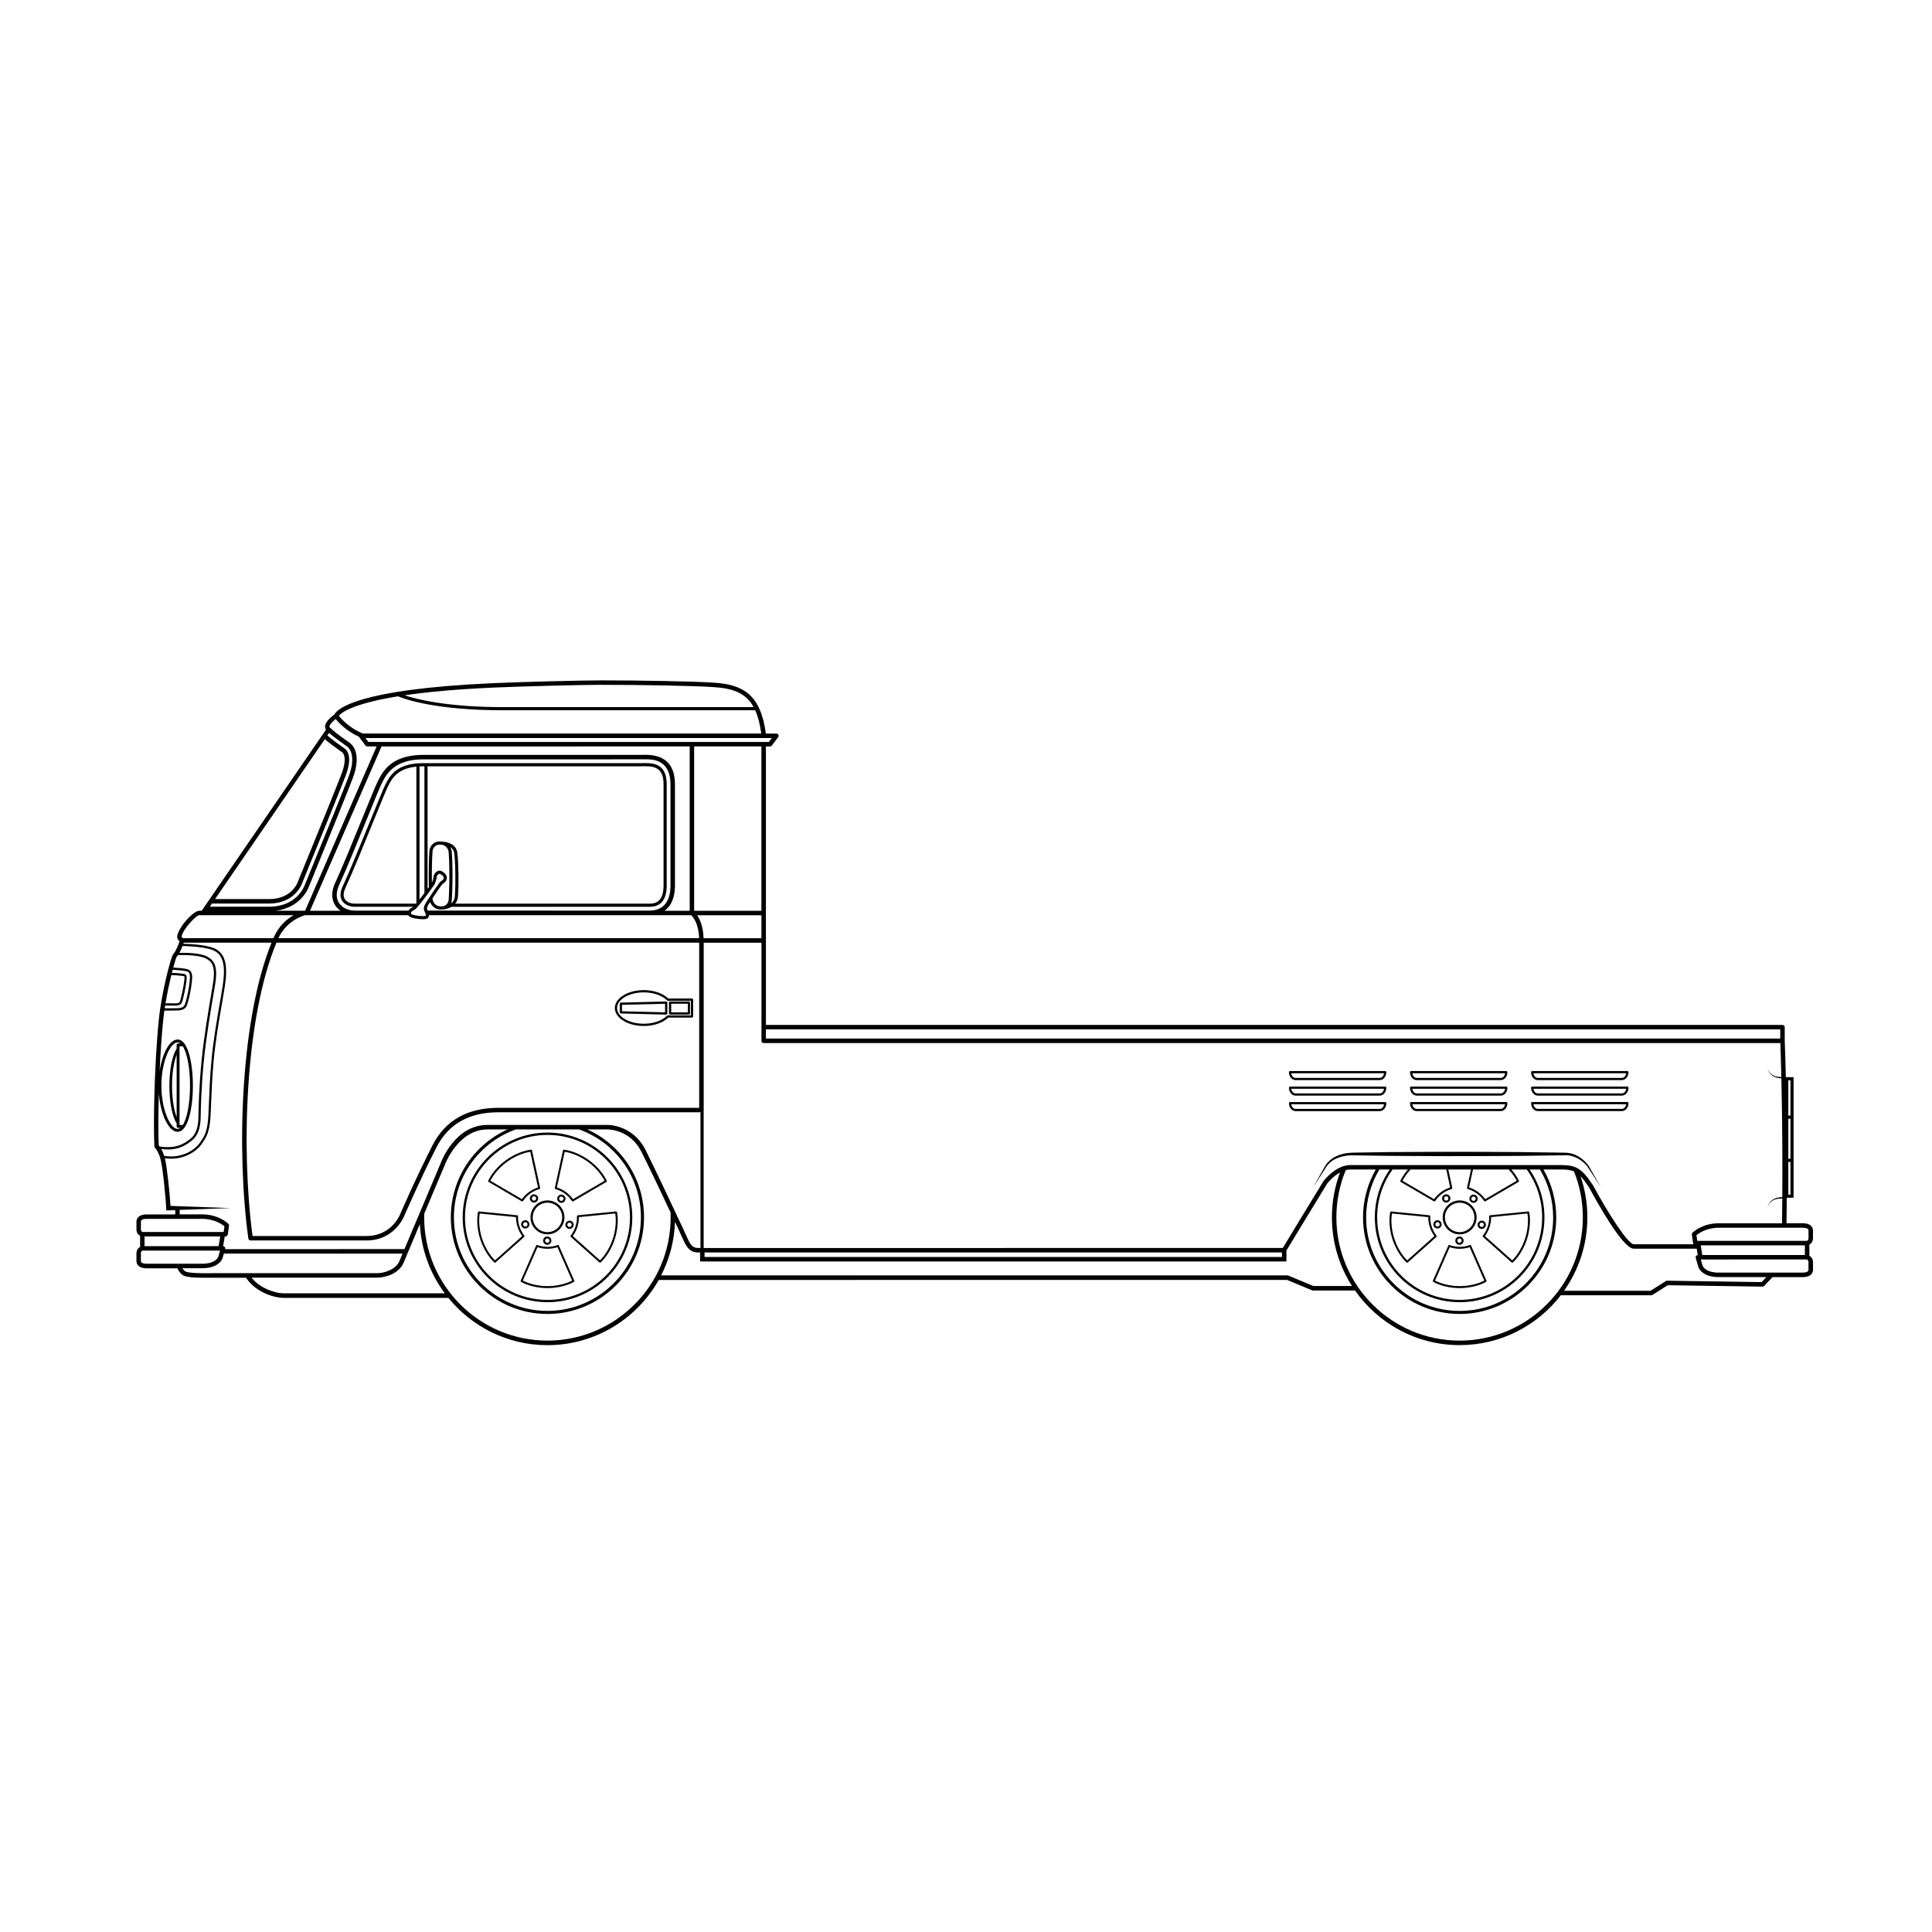 <?xml version="1.0" encoding="UTF-8"?>
<!-- Uploaded to: SVG Repo, www.svgrepo.com, Generator: SVG Repo Mixer Tools -->
<svg fill="#000000" width="800px" height="800px" version="1.1" viewBox="144 144 512 512" xmlns="http://www.w3.org/2000/svg">
 <g>
  <path d="m321.58 412.88h4.988c0.164 0 0.297-0.133 0.297-0.297v-2.883c0-0.164-0.133-0.297-0.297-0.297h-4.988c-0.164 0-0.297 0.133-0.297 0.297v2.883c0 0.164 0.133 0.297 0.297 0.297zm0.297-2.883h4.398v2.289h-4.398z"/>
  <path d="m320.54 412.88h0.008c0.078 0 0.152-0.031 0.207-0.086 0.059-0.055 0.09-0.133 0.09-0.211v-2.883c0-0.078-0.031-0.156-0.09-0.211-0.059-0.055-0.156-0.094-0.215-0.086l-12.012 0.297c-0.16 0.004-0.289 0.137-0.289 0.297v2.285c0 0.16 0.129 0.293 0.289 0.297zm-11.707-2.594 11.418-0.281v2.273l-11.418-0.281z"/>
  <path d="m314.61 415.9c2.637 0 5.109-0.852 6.496-2.231h6.285c0.164 0 0.297-0.133 0.297-0.297v-4.457c0-0.164-0.133-0.297-0.297-0.297h-6.285c-1.391-1.375-3.863-2.231-6.5-2.231-4.227 0-7.668 2.133-7.668 4.754 0.008 2.625 3.445 4.758 7.672 4.758zm0-8.914c2.535 0 4.898 0.82 6.16 2.137 0.059 0.059 0.133 0.09 0.215 0.09h6.109v3.863h-6.113c-0.082 0-0.16 0.031-0.215 0.09-1.262 1.316-3.625 2.137-6.16 2.137-3.902 0-7.074-1.867-7.074-4.16 0.004-2.289 3.18-4.156 7.078-4.156z"/>
  <path d="m564.93 452.82c-1.023-1.316-2.359-2.402-3.969-2.973-0.793-0.285-1.691-0.383-2.496-0.371l-2.438-0.039-9.746-0.129c-6.496-0.02-12.996-0.098-19.492-0.066-6.496 0.055-12.996 0.02-19.492 0.148l-4.867 0.074c-1.684 0.051-3.352 0.395-4.832 1.219-0.73 0.414-1.402 0.953-1.926 1.613-0.523 0.68-0.863 1.402-1.289 2.102l-2.41 4.238 2.66-4.086c0.453-0.668 0.855-1.402 1.359-1.984 0.516-0.59 1.156-1.059 1.855-1.41 1.406-0.684 3.016-1 4.57-0.988l4.879 0.074c6.496 0.129 12.996 0.094 19.492 0.148 6.496 0.031 12.996-0.047 19.492-0.066l9.746-0.129 2.438-0.039c0.816-0.035 1.555 0.027 2.305 0.27 1.48 0.461 2.836 1.43 3.852 2.625l3.652 5.59-3.332-5.801z"/>
  <path d="m624.46 472.1v-2.039c0-0.316-0.133-1.887-2.742-1.887h-4.277c0.016-1.027 0.047-3.336 0.074-6.606h0.004l-0.004-0.078v-0.074h1.805v-31.945h-1.805v-0.016c-0.082 0-0.168-0.008-0.254-0.008-0.074-3.164-0.168-6.398-0.285-9.652 0-0.008-0.004-0.012-0.004-0.02v-3.566c0-0.328-0.266-0.594-0.594-0.594l-269.4 0.004v-73.801h1.094c0.188 0 0.363-0.086 0.473-0.234l1.68-2.231c0.137-0.18 0.156-0.418 0.059-0.621-0.102-0.199-0.305-0.328-0.531-0.328h-2.797c-1.371-10.461-6.176-12.934-13.461-13.469-5.328-0.387-19.832-0.629-30.219-0.629-5.078 0-20.848 0.387-28.832 0.75-36.246 1.641-41.152 6.938-41.816 8.285-0.598 0.426-2.309 1.758-2.477 3.047-0.047 0.363 0.055 0.691 0.242 0.98l-32.949 48h-0.668c-1.562 0-5.664 4.516-5.816 6.883-0.02 0.324 0.113 0.656 0.395 0.953 0.066 0.074 0.148 0.145 0.234 0.215-0.309 0.934-0.973 2.672-1.648 3.394-0.672 0.719-3.129 10.355-3.832 17.23-1.277 12.484-1.492 28.957-1.188 33.77 0.008 0.141 0.07 0.277 0.168 0.379 0.012 0.012 0.984 1.027 1.523 3.277 0.598 2.481 1.453 11.453 1.453 13.293h1.184v-0.02l1.195-0.043v1.141h-7.539c-2.609 0-2.742 1.57-2.742 1.887v2.039c0 0.941 0.473 1.461 0.965 1.723v2.961c-0.469 0.25-0.965 0.773-0.965 1.738v2.039c0 0.316 0.133 1.887 2.742 1.887h8.121c0.172 0.449 0.527 1.125 1.254 1.703 0.859 0.688 3.277 0.801 6.047 0.801 0.371 0 0.754-0.004 1.137-0.004h9.746c2.254 3.461 6.836 5.336 10.121 5.336h43.449v-0.051c6.211 7.668 15.691 12.582 26.305 12.582 12.648 0 23.688-6.981 29.496-17.281l166.49-0.016 6.668 2.769c0.074 0.031 0.148 0.047 0.227 0.047h11.133c6.125 8.738 16.266 14.469 27.727 14.469 10.895 0 20.602-5.18 26.797-13.207h23.965c0.113 0 0.223-0.031 0.316-0.09l4.074-2.578 25.117 0.375c0.137-0.035 0.324-0.066 0.441-0.188l2.188-2.332h8c2.609 0 2.742-1.57 2.742-1.887v-2.039c0-0.941-0.473-1.461-0.965-1.723v-2.961c0.465-0.25 0.961-0.777 0.961-1.742zm-29.336 4.5-0.418-2.57h27.605v2.57zm28.152-6.539v2.039c0 0.543-0.281 0.695-0.438 0.742h-29.039l-0.219-1.508c0.637-0.523 2.684-1.973 5.926-1.973h22.215c0.973 0 1.555 0.262 1.555 0.699zm-5.352-29.582h0.566v10.617h-0.566zm0 20.113v-8.668h0.566v8.668zm0.566-30.289v9.348h-0.566v-9.348zm-5.422-1.855c0.348 0.406 0.785 0.738 1.285 0.961 0.516 0.23 1.047 0.273 1.566 0.359 0.055 0.008 0.109 0.012 0.164 0.02 0.297 12.699 0.293 24.266 0.246 31.438-0.137 0.016-0.273 0.023-0.41 0.043-0.52 0.086-1.051 0.125-1.566 0.359-0.5 0.223-0.938 0.555-1.285 0.961-0.336 0.41-0.598 0.91-0.598 1.441 0.039-0.531 0.336-0.992 0.688-1.363 0.363-0.363 0.809-0.648 1.285-0.816 0.461-0.172 1-0.18 1.516-0.223 0.125-0.008 0.246-0.008 0.371-0.012-0.023 3.262-0.059 5.559-0.074 6.566l-16.75-0.004c-4.457 0-6.879 2.406-6.981 2.508-0.129 0.133-0.191 0.316-0.164 0.5l0.336 2.332c0.012 0.082 0.043 0.156 0.086 0.223l-15.812 0.004c-1.488 0-6.742-8.07-10.785-15.59-2.965-4.492-4.422-5.402-8.684-5.402h-55.613c-3.887 0-6.984 4.031-7.144 4.25-3.387 5.5-9.664 15.867-10.789 17.727l-153.48 0.004v-36.492c0.004-0.02 0.012-0.031 0.012-0.051v-44.359h15.309v26c0 0.328 0.266 0.594 0.594 0.594h269.43c0.105 3.035 0.191 6.047 0.262 9-0.039-0.004-0.078 0-0.121-0.004-0.52-0.043-1.055-0.051-1.516-0.223-0.477-0.168-0.918-0.453-1.285-0.816-0.352-0.371-0.648-0.832-0.688-1.363 0.004 0.52 0.27 1.02 0.602 1.43zm-100.78 25.488c-2.574 3.746-3.945 8.105-3.945 12.688 0 12.395 10.082 22.477 22.477 22.477s22.477-10.082 22.477-22.477c0-4.586-1.371-8.945-3.941-12.688h2.746c2.285 3.828 3.504 8.203 3.504 12.688 0 13.664-11.117 24.785-24.781 24.785-13.664 0-24.781-11.117-24.781-24.785 0-4.488 1.215-8.863 3.504-12.688zm14.996 0 1.031 4.754c-0.848 0.27-1.652 0.672-2.391 1.207-0.73 0.531-1.363 1.168-1.883 1.895l-8.359-4.879c0.23-0.461 0.891-1.645 2.121-2.977zm-12.168 2.977c-0.051 0.121-0.004 0.258 0.109 0.324l8.777 5.125c0.039 0.023 0.082 0.031 0.125 0.031 0.074 0 0.145-0.031 0.195-0.09 0.02-0.023 0.031-0.047 0.043-0.074 0.508-0.742 1.137-1.387 1.867-1.922 0.73-0.531 1.535-0.926 2.387-1.176 0.051 0 0.082-0.008 0.121-0.027 0.105-0.055 0.16-0.172 0.137-0.285l-1.062-4.887h6.023l-1.062 4.887c-0.023 0.117 0.035 0.23 0.145 0.281 0.027 0.012 0.059 0.02 0.09 0.023 0.863 0.254 1.668 0.652 2.402 1.184 0.73 0.531 1.352 1.168 1.855 1.902 0.012 0.035 0.031 0.074 0.059 0.102 0.047 0.055 0.117 0.082 0.188 0.082 0.043 0 0.09-0.012 0.129-0.035l8.777-5.125c0.113-0.066 0.156-0.203 0.109-0.32-0.027-0.062-0.594-1.367-1.996-2.981h4.078c2.656 3.719 4.074 8.086 4.074 12.688 0 12.055-9.805 21.859-21.859 21.859-12.051 0-21.859-9.805-21.859-21.859 0-4.602 1.414-8.969 4.074-12.688h4.074c-1.406 1.613-1.973 2.918-2 2.981zm28.719-2.977c1.23 1.332 1.891 2.516 2.117 2.977l-8.359 4.879c-0.52-0.727-1.152-1.363-1.887-1.898-0.73-0.531-1.531-0.934-2.383-1.207l1.031-4.75 9.48-0.004zm-213.12 21.98h153.02v1.203h-153.02zm-3.938-134.1v43.543h-6.676c0.988-0.707 1.609-1.633 1.988-2.481 0.781-1.742 0.781-3.637 0.781-4.445v-26.559c0-5.203-2.629-7.84-7.809-7.84-0.25 0-0.492 0.004-0.789 0.012l-58.168 0.008c-8.5 0-10.758 4.535-11.969 6.973l-0.086 0.172c-0.508 1.012-1.992 4.656-3.887 9.309l-0.047 0.113c-2.457 6.031-5.516 13.539-7.285 17.34-1.324 2.844-0.734 4.805-0.004 5.949 0.363 0.566 0.848 1.055 1.414 1.453h-8.09l18.961-43.543zm19.012 50.82h-15.336c-0.105-3.144-0.98-5.051-1.727-6.09h17.062zm-89.355-7.305 0.113 0.25c0.129 0.285 0.395 0.875 0.297 1.07-0.023 0.051-0.133 0.078-0.18 0.086-0.164 0.031-0.375 0.047-0.613 0.047-1.273 0-2.844-0.348-3.066-0.555-0.078-0.09-0.109-0.199-0.082-0.32 0.047-0.23 0.27-0.457 0.59-0.609 0.664-0.312 0.934-0.664 1.309-1.145 0.16-0.207 0.344-0.445 0.602-0.73 0.844-0.941 3.613-4.809 3.777-5.055 0.055-0.129 0.523-1.281 0.523-1.938 0-0.297 0.43-0.875 0.793-0.875 0.039 0 0.074 0.008 0.113 0.023 0.523 0.223 1.148 0.781 0.965 1.242-0.125 0.32-0.254 0.406-0.48 0.562-0.176 0.125-0.402 0.273-0.637 0.562-0.523 0.629-3 4.375-3.387 4.977-0.523 0.797-0.957 1.641-0.637 2.406zm-4.176-0.012h-14.273c-1.762 0-3.352-0.785-4.156-2.047-0.57-0.895-1.02-2.453 0.078-4.812 1.781-3.824 4.848-11.348 7.309-17.391l0.062-0.152c1.871-4.59 3.348-8.215 3.832-9.188l0.086-0.172c1.098-2.207 3.141-6.316 10.91-6.316l58.266-0.012c0.219-0.004 0.449-0.008 0.691-0.008 1.812 0 6.625 0 6.625 6.656v26.559c0 0.734 0 2.449-0.676 3.961-0.867 1.938-2.504 2.922-4.863 2.922l-58.816-0.004c-0.012-0.023-0.023-0.055-0.031-0.074l-0.102-0.23c-0.172-0.414 0.188-1.062 0.559-1.641 0.055-0.082 0.129-0.199 0.219-0.336 0.398 1.105 1.391 1.93 2.555 1.984l0.43 0.02c0.043 0.004 0.086 0.004 0.133 0.004 0.066 0 0.129-0.016 0.195-0.02v0.016c0.648-0.035 1.57-0.25 2.375-0.73h52.484c1.926 0 3.254-0.781 3.941-2.324 0.59-1.312 0.59-2.812 0.59-3.535v-26.574c0-4.977-2.84-5.648-5.617-5.648-0.238 0-0.465 0.004-0.754 0.012-0.207 0.004-0.402 0.008-0.578 0.008h-57.629c-7.141 0-8.863 3.465-10.008 5.758l-0.086 0.172c-0.473 0.945-2.023 4.75-3.816 9.156l-0.047 0.113c-2.469 6.051-5.535 13.586-7.328 17.434-0.715 1.539-0.766 2.871-0.141 3.848 0.613 0.961 1.91 1.578 3.309 1.578h15.543c-0.113 0.082-0.23 0.164-0.395 0.238-0.395 0.195-0.691 0.465-0.875 0.777zm8.672-10.5c-0.137-0.059-0.285-0.09-0.438-0.09-0.836 0-1.617 0.961-1.617 1.703 0 0.367-0.277 1.168-0.414 1.52-0.008-0.598-0.016-1.258-0.016-1.992 0-3.981 0.164-6.094 0.168-6.144 0-0.586 0.219-1.117 0.613-1.492 0.355-0.336 0.812-0.516 1.305-0.488l0.43 0.02c1.078 0.055 1.957 1.047 1.957 2.246 0 0.02 0.168 1.977 0.168 5.832 0 3.863-0.164 6.242-0.168 6.293 0 0.586-0.219 1.117-0.617 1.496-0.355 0.336-0.828 0.508-1.301 0.484l-0.434-0.02c-1.055-0.051-1.91-1-1.949-2.133 0.898-1.352 2.144-3.195 2.465-3.586 0.164-0.195 0.312-0.297 0.469-0.406 0.262-0.18 0.559-0.383 0.781-0.941 0.383-0.938-0.438-1.891-1.402-2.301zm-6.582 8.562c-0.027 0.031-0.051 0.066-0.078 0.098l-16.285 0.004c-1.121 0-2.144-0.469-2.609-1.199-0.586-0.918-0.219-2.164 0.195-3.051 1.801-3.863 4.871-11.406 7.34-17.469l0.047-0.117c1.715-4.207 3.332-8.18 3.793-9.102l0.086-0.176c0.949-1.906 2.352-4.688 7.508-5.203zm0.828-36.277c0.301-0.016 0.602-0.027 0.926-0.027h0.375v33.59h0.008c-0.48 0.645-0.953 1.273-1.312 1.727zm2.133-0.027h56.422c0.18 0 0.379-0.004 0.676-0.008 0.207-0.004 0.426-0.008 0.656-0.008 2.875 0 4.789 0.82 4.789 4.816v26.574c0 0.664 0 2.043-0.52 3.191-0.562 1.254-1.574 1.836-3.188 1.836l-51.516 0.004c0.41-0.496 0.703-1.113 0.734-1.926 0.008-0.07 0.168-1.703 0.137-5.641-0.031-3.941-0.266-5.57-0.27-5.59-0.086-2.551-2.641-3.25-4.039-3.269-0.062-0.008-0.125-0.027-0.191-0.031l-0.434-0.02c-0.723-0.043-1.395 0.219-1.914 0.715-0.555 0.527-0.871 1.293-0.867 2.062-0.004 0.02-0.168 2.16-0.168 6.18 0 1.23 0.016 2.262 0.035 3.113-0.109 0.148-0.223 0.309-0.344 0.473zm6.438 22.992c0-0.574-0.164-1.117-0.438-1.586 0.582 0.367 1.062 0.961 1.098 1.918 0.004 0.016 0.234 1.652 0.266 5.523 0.031 3.875-0.133 5.531-0.137 5.574-0.035 0.938-0.492 1.555-1.051 1.953 0.168-0.371 0.266-0.781 0.266-1.191 0-0.023 0.168-2.43 0.168-6.324-0.004-3.894-0.164-5.824-0.172-5.867zm-11.516 16.473c0.043 0.078 0.066 0.168 0.125 0.234 0.492 0.555 2.629 0.832 3.688 0.832 0.309 0 0.57-0.02 0.773-0.059 0.453-0.09 0.66-0.332 0.758-0.52 0.078-0.152 0.105-0.32 0.105-0.488h69.484c0.449 0.402 1.973 2.07 2.113 6.09h-111.5c2.188-4.664 6.492-5.938 7.086-6.094zm77.062 7.277v43.77h-53.242c-8.191 0-14.051 3.332-17.41 9.898-4.402 8.605-8.566 18.207-8.617 18.332-0.02 0.059-2.207 5.734-8.922 5.734l-30.176 0.004c-3.106-23.289-1.914-57.973 6.336-77.734zm286.49 22.98v2.426h-268.81v-2.426zm-270-33.367v1.926h-17.828v-43.543h17.828zm1.984-42.805h-106.14l-0.785-1.047h107.71zm-73.285-14.395c7.973-0.359 23.711-0.746 28.781-0.746 10.363 0 24.832 0.238 30.133 0.625 4.812 0.352 8.242 1.484 10.336 5.289h-66.312c-14.711 0-22.871-2.035-26.215-3.137 5.711-0.84 13.262-1.578 23.277-2.031zm-25 2.301c1.973 0.82 10.145 3.699 27.93 3.699h66.723c0.73 1.605 1.27 3.625 1.609 6.168l-105.54-0.004c-3.367-1.273-5.731-3.836-6.406-4.711 0.562-0.707 3.356-3.16 15.688-5.152zm-16.516 6.016c0.867 1.082 3.047 3.32 6.164 4.68 0.02 0.039 0.02 0.082 0.047 0.117l1.68 2.231c0.113 0.148 0.285 0.234 0.473 0.234l2.484 0.004-18.961 43.543h-7.797c6.664-0.793 8.652-5.984 8.734-6.211 0.016-0.039 0.191-0.465 0.484-1.188 6.008-14.672 9.766-23.957 11.168-27.609 2.695-7.008-0.387-9.293-0.973-9.633l-0.133-0.098c-2.566-1.793-4.371-3.203-4.981-3.887-0.039-0.051-0.062-0.105-0.051-0.203 0.074-0.535 0.906-1.379 1.66-1.98zm-17.645 48.906c6.629 0 8.574-4.984 8.59-5.023 0.016-0.039 0.18-0.445 0.469-1.141 6.019-14.695 9.785-24 11.191-27.656 1.984-5.164 0.406-6.859-0.328-7.32-0.031-0.023-0.164-0.121-0.371-0.27-0.797-0.566-2.793-1.988-4.121-3.125l0.469-0.68c1.215 1.066 3.199 2.492 4.445 3.359l0.145 0.098c0.309 0.184 2.941 1.984 0.535 8.234-1.402 3.641-5.156 12.922-11.16 27.586-0.301 0.738-0.48 1.168-0.496 1.215-0.082 0.227-2.109 5.555-9.363 5.555l-15.719-0.004 0.566-0.828zm-14.332-1.184 29.086-42.371c1.367 1.16 3.316 2.547 4.109 3.109 0.168 0.121 0.281 0.199 0.387 0.277 0.293 0.184 1.652 1.336-0.109 5.918-1.406 3.652-5.168 12.949-11.184 27.633-0.289 0.711-0.461 1.125-0.477 1.164-0.066 0.176-1.707 4.269-7.484 4.269zm-4.227 4.269h25.059c-1.754 1-3.914 2.781-5.273 5.879-0.031 0.07-0.059 0.141-0.09 0.211l-23.855 0.004c-0.141-0.02-0.438-0.246-0.473-0.32 0.121-1.887 3.836-5.719 4.633-5.773zm-10.031 61.961c0.613 0.074 1.203 0.121 1.73 0.121 3.285 0 4.988-1.301 6.305-2.305 1.594-1.219 2.383-3.262 2.414-6.254 0.02-1.75 0.141-8.02 0.863-15.184 0.629-6.297 1.902-13.715 2.742-18.621l0.176-1.023c0.855-5.012-0.07-6.609-1.961-7.676-1.824-1.027-5.535-1.086-7.453-1.035 0.328-0.598 0.609-1.254 0.824-1.82 1.637 0.035 6.785 0.246 8.699 1.414 2.168 1.32 2.742 4.121 1.914 9.355-0.203 1.285-0.461 2.769-0.738 4.383-0.766 4.426-1.719 9.938-2.188 14.969-0.418 4.496-0.582 8.715-0.703 11.797-0.059 1.453-0.102 2.602-0.156 3.418-0.258 3.723-0.918 4.984-2.363 6.984-1.086 1.508-4.43 4.102-9.316 3.301-0.25-0.762-0.531-1.363-0.789-1.824zm1.418-38.02c0.402 0.004 0.762 0.008 1.09 0.012 0.363 0.008 0.668 0.012 0.934 0.012 0.148 0 0.281-0.004 0.41-0.008 1.27-0.047 1.535-0.555 1.695-1.047 0.012-0.031 0.02-0.059 0.031-0.094 0.125-0.32 0.871-3.184 1.141-5.731 0.129-1.23-0.164-1.465-0.906-1.559l-0.203-0.027c-0.652-0.102-1.598-0.176-2.785-0.223 0.074-0.285 0.141-0.559 0.211-0.824 1.594 0.105 2.68 0.211 3.18 0.309l0.109 0.02c0.859 0.168 1.426 0.277 1.258 2.246-0.27 3.18-1.102 5.996-1.211 6.285l-0.043 0.129c-0.125 0.402-0.367 1.148-1.859 1.199-1.121 0.039-2.316 0.047-3.547 0.031 0.035-0.25 0.078-0.496 0.117-0.746zm-0.289-0.598c0.453-2.676 1.023-5.324 1.551-7.477 1.223 0.047 2.188 0.121 2.848 0.223l0.215 0.027c0.434 0.055 0.48 0.059 0.391 0.906-0.262 2.496-0.98 5.269-1.098 5.566-0.016 0.039-0.031 0.086-0.055 0.16-0.09 0.285-0.184 0.578-1.145 0.613-0.348 0.016-0.766 0.004-1.332-0.008-0.312-0.008-0.672-0.008-1.078-0.012zm-1.766 23.906c0.445 5.531 2.613 10.156 4.969 10.156 2.785 0 4.055-6.34 4.055-12.23s-1.27-12.23-4.055-12.23c-2.086 0-4.019 3.617-4.75 8.273 0.211-4.582 0.52-9.328 0.957-13.605 0.078-0.762 0.176-1.547 0.289-2.336 0.355 0.004 0.711 0.012 1.059 0.012 0.895 0 1.766-0.016 2.598-0.047 1.91-0.07 2.254-1.152 2.402-1.613l0.035-0.102c0.113-0.297 0.969-3.199 1.246-6.445 0.195-2.312-0.629-2.66-1.734-2.875l-0.105-0.02c-0.508-0.102-1.586-0.207-3.141-0.312 0.414-1.543 0.742-2.59 0.871-2.805 0.129-0.137 0.254-0.305 0.375-0.48 1.699-0.055 5.723-0.074 7.535 0.949 1.438 0.809 2.551 1.898 1.672 7.059l-0.176 1.023c-0.844 4.918-2.117 12.344-2.75 18.664-0.723 7.188-0.84 13.477-0.863 15.234-0.031 2.797-0.742 4.691-2.18 5.793-1.492 1.141-3.547 2.66-8.09 1.992-0.09-0.125-0.176-0.238-0.238-0.316-0.141-2.484-0.152-7.66 0.02-13.738zm6.359 8.344h-0.871v-20.84h0.875c1.133 1.797 1.902 5.731 1.902 10.418-0.004 4.691-0.773 8.629-1.906 10.422zm-1.254-21.602c-0.211 0-0.383 0.172-0.383 0.383v0.965c-1.188 1.926-1.926 5.641-1.926 9.836 0 4.309 0.738 8.102 1.926 10.012v0.793c0 0.211 0.172 0.383 0.383 0.383h0.598c-0.234 0.18-0.48 0.281-0.73 0.281-1.945 0-4.297-5.113-4.297-11.469 0-6.352 2.352-11.469 4.297-11.469 0.254 0 0.5 0.102 0.734 0.285l-0.602-0.004zm-0.383 19.559c-0.754-2-1.219-5.062-1.219-8.375 0-3.289 0.453-6.25 1.219-8.227zm0.801 24.547 13.457-0.484-15.883-0.574c-0.191-3.121-0.91-10.215-1.438-12.402-0.02-0.082-0.043-0.152-0.062-0.23 0.559 0.078 1.105 0.125 1.625 0.125 4.144 0 6.981-2.297 7.992-3.699 1.516-2.094 2.203-3.418 2.473-7.289 0.059-0.824 0.102-1.977 0.16-3.434 0.121-3.074 0.281-7.285 0.699-11.766 0.469-5.012 1.414-10.508 2.18-14.926 0.281-1.613 0.535-3.102 0.742-4.391 0.871-5.512 0.219-8.488-2.191-9.957-1.98-1.207-6.918-1.449-8.789-1.496 0.039-0.113 0.074-0.207 0.102-0.297h23.285c-8.215 20.184-9.344 55.141-6.152 78.406 0.008 0.066 0.027 0.129 0.059 0.188 0.102 0.199 0.305 0.328 0.531 0.328h30.688c7.531 0 10.012-6.445 10.023-6.481 0.043-0.094 4.191-9.66 8.574-18.234 3.141-6.141 8.641-9.254 16.355-9.254h53.59v35.953h-0.113v0.004h-0.559c-1.59 0-2.106-1.023-3.227-3.547-0.203-0.457-0.418-0.945-0.664-1.469l-0.438-0.934c-1.988-4.242-6.641-14.176-9.551-20-3.285-6.57-9.645-6.648-9.91-6.648h-32.012c-8.512 0-12.156 9.559-12.297 9.941-0.078 0.188-6.664 15.785-9.68 22.965l-47.52 0.004 0.008-0.035c0.051-0.18 0.016-0.371-0.098-0.52-0.105-0.141-0.27-0.219-0.441-0.23l0.418-2.578h0.223c0.297 0 0.547-0.219 0.586-0.508l0.336-2.332c0.027-0.184-0.035-0.367-0.164-0.5-0.102-0.102-2.523-2.508-6.981-2.508l-5.938-0.004zm105.87-21.32c9.812 3.539 16.367 12.816 16.367 23.301 0 13.664-11.117 24.785-24.781 24.785-13.664 0-24.781-11.117-24.781-24.785 0-10.484 6.555-19.762 16.367-23.301zm-95.129 28.355-0.418 2.57-19.637 0.008v-2.578zm-21.016-3.965c0-0.438 0.582-0.699 1.555-0.699h14.664c3.242 0 5.289 1.449 5.926 1.973l-0.219 1.508-21.453 0.008c-0.141-0.027-0.473-0.16-0.473-0.75zm0 10.5v-2.039c0-0.59 0.332-0.719 0.371-0.742h20.609l-0.453 1.578c-0.023 0.078-0.617 1.902-4.309 1.902h-14.664c-0.977 0.004-1.555-0.258-1.555-0.699zm18.098 3.207c-1.703 0.012-5.703 0.047-6.43-0.539-0.32-0.258-0.535-0.535-0.68-0.781h5.234c4.66 0 5.422-2.66 5.449-2.762l0.32-1.113 47.352 0.004c-0.359 0.855-0.637 1.52-0.805 1.922-0.984 2.375-4.156 3.262-5.926 3.262h-43.715zm19.879 5.332c-2.789 0-6.562-1.539-8.664-4.152l33.301-0.004c2.156 0 5.805-1.062 7.019-3.992 0.555-1.336 2.328-5.555 4.293-10.215 0.355 6.856 2.758 13.176 6.609 18.363zm69.754 12.531c-18.008 0-32.66-14.648-32.66-32.66 0-0.324 0.008-0.652 0.016-0.977 2.75-6.519 5.484-12.996 5.539-13.129 0.035-0.094 3.516-9.195 11.195-9.195h5.332c-9.078 4.113-15.02 13.156-15.02 23.301 0 14.117 11.484 25.598 25.598 25.598 14.117 0 25.598-11.484 25.598-25.598 0-10.145-5.941-19.188-15.02-23.301h5.523c0.238 0 5.902 0.094 8.852 5.992 2.195 4.394 5.391 11.137 7.676 16 0.016 0.434 0.027 0.867 0.027 1.309 0 18.008-14.648 32.66-32.656 32.66zm203-14.469-6.668-2.769c-0.074-0.031-0.148-0.047-0.227-0.047h-165.97c2.191-4.277 3.5-9.078 3.68-14.164 0.246 0.531 0.48 1.027 0.68 1.453l0.438 0.934c0.242 0.516 0.457 0.996 0.656 1.445 1.098 2.469 1.887 4.25 4.309 4.25h0.559v2.387h155.39v-2.887c0.973-1.609 7.391-12.207 10.801-17.75 0.02-0.023 1.43-1.855 3.41-2.941-1.43 3.797-2.156 7.789-2.156 11.898 0 6.691 1.961 12.934 5.324 18.191zm38.742 14.469c-18.008 0-32.66-14.648-32.66-32.66 0-4.344 0.844-8.555 2.492-12.523 0.402-0.105 0.816-0.168 1.238-0.168h6.711c-2.203 3.856-3.379 8.215-3.379 12.688 0 14.117 11.484 25.598 25.598 25.598 14.117 0 25.598-11.484 25.598-25.598 0-4.473-1.176-8.836-3.379-12.688h4.461c1.555 0 2.656 0.086 3.633 0.523 1.555 3.863 2.344 7.957 2.344 12.164 0.004 18.012-14.648 32.664-32.656 32.664zm80.027-15.504-25.031-0.371c-0.148-0.027-0.227 0.027-0.324 0.09l-4.074 2.582h-22.922c3.883-5.508 6.176-12.215 6.176-19.453 0-3.746-0.609-7.402-1.801-10.898 0.684 0.703 1.41 1.68 2.301 3.031 2.035 3.793 8.902 16.168 11.801 16.168h16.684l0.273 1.68c-0.172 0.012-0.336 0.09-0.441 0.23-0.113 0.148-0.148 0.34-0.098 0.52l0.668 2.32c0.031 0.113 0.793 2.773 5.453 2.773h12.59zm12.426-3.215c0 0.438-0.582 0.699-1.555 0.699h-22.215c-3.691 0-4.285-1.824-4.309-1.902l-0.453-1.574 28.059-0.008c0.141 0.027 0.473 0.16 0.473 0.75l-0.004 2.035z"/>
  <path d="m487.33 430.24h22.312c0.965 0 1.746-0.945 1.746-2.106 0-0.164-0.129-0.293-0.293-0.293h-25.219c-0.164 0-0.293 0.129-0.293 0.293 0 1.16 0.781 2.106 1.746 2.106zm23.453-1.812c-0.105 0.699-0.574 1.23-1.141 1.23h-22.312c-0.566 0-1.035-0.531-1.141-1.23z"/>
  <path d="m511.39 436.35c0-0.164-0.129-0.293-0.293-0.293h-25.219c-0.164 0-0.293 0.129-0.293 0.293 0 1.16 0.785 2.106 1.75 2.106h22.312c0.957 0 1.742-0.945 1.742-2.106zm-25.199 0.293h24.594c-0.105 0.699-0.574 1.23-1.141 1.23h-22.312c-0.562 0-1.035-0.531-1.141-1.23z"/>
  <path d="m487.33 434.35h22.312c0.965 0 1.746-0.945 1.746-2.106 0-0.164-0.129-0.293-0.293-0.293h-25.219c-0.164 0-0.293 0.129-0.293 0.293 0 1.16 0.781 2.106 1.746 2.106zm23.453-1.812c-0.105 0.699-0.574 1.23-1.141 1.23h-22.312c-0.566 0-1.035-0.531-1.141-1.23z"/>
  <path d="m519.42 430.24h22.312c0.965 0 1.746-0.945 1.746-2.106 0-0.164-0.129-0.293-0.293-0.293h-25.219c-0.164 0-0.293 0.129-0.293 0.293-0.004 1.16 0.781 2.106 1.746 2.106zm23.449-1.812c-0.105 0.699-0.574 1.23-1.141 1.23h-22.312c-0.566 0-1.035-0.531-1.141-1.23z"/>
  <path d="m519.42 438.45h22.312c0.965 0 1.746-0.945 1.746-2.106 0-0.164-0.129-0.293-0.293-0.293h-25.219c-0.164 0-0.293 0.129-0.293 0.293-0.004 1.16 0.781 2.106 1.746 2.106zm23.449-1.812c-0.105 0.699-0.574 1.23-1.141 1.23h-22.312c-0.566 0-1.035-0.531-1.141-1.23z"/>
  <path d="m519.42 434.35h22.312c0.965 0 1.746-0.945 1.746-2.106 0-0.164-0.129-0.293-0.293-0.293h-25.219c-0.164 0-0.293 0.129-0.293 0.293-0.004 1.16 0.781 2.106 1.746 2.106zm23.449-1.812c-0.105 0.699-0.574 1.23-1.141 1.23h-22.312c-0.566 0-1.035-0.531-1.141-1.23z"/>
  <path d="m575.27 427.84h-25.219c-0.164 0-0.293 0.129-0.293 0.293 0 1.16 0.785 2.106 1.75 2.106h22.312c0.961 0 1.746-0.945 1.746-2.106-0.004-0.164-0.133-0.293-0.297-0.293zm-1.449 1.812h-22.312c-0.566 0-1.035-0.531-1.141-1.23h24.594c-0.109 0.703-0.578 1.23-1.141 1.23z"/>
  <path d="m575.27 436.05h-25.219c-0.164 0-0.293 0.129-0.293 0.293 0 1.16 0.785 2.106 1.75 2.106h22.312c0.961 0 1.746-0.945 1.746-2.106-0.004-0.164-0.133-0.293-0.297-0.293zm-1.449 1.816h-22.312c-0.566 0-1.035-0.531-1.141-1.23h24.594c-0.109 0.699-0.578 1.23-1.141 1.23z"/>
  <path d="m575.27 431.95h-25.219c-0.164 0-0.293 0.129-0.293 0.293 0 1.16 0.785 2.106 1.75 2.106h22.312c0.961 0 1.746-0.945 1.746-2.106-0.004-0.164-0.133-0.293-0.297-0.293zm-1.449 1.812h-22.312c-0.566 0-1.035-0.531-1.141-1.23h24.594c-0.109 0.703-0.578 1.23-1.141 1.23z"/>
  <path d="m526.33 466.62c0 2.481 2.016 4.496 4.496 4.496s4.496-2.016 4.496-4.496c0-2.481-2.016-4.496-4.496-4.496-2.481 0.004-4.496 2.019-4.496 4.496zm4.496-3.898c2.152 0 3.902 1.75 3.902 3.902s-1.75 3.902-3.902 3.902-3.902-1.75-3.902-3.902 1.75-3.902 3.902-3.902z"/>
  <path d="m531.87 472.78c0-0.605-0.492-1.098-1.098-1.098s-1.102 0.492-1.102 1.098 0.492 1.098 1.102 1.098c0.605 0 1.098-0.492 1.098-1.098zm-1.676 0c0-0.32 0.262-0.578 0.578-0.578 0.32 0 0.578 0.258 0.578 0.578s-0.258 0.578-0.578 0.578c-0.32 0-0.578-0.262-0.578-0.578z"/>
  <path d="m533.84 474.08c-0.047-0.113-0.164-0.172-0.289-0.141-0.027 0.008-0.055 0.016-0.078 0.031-1.68 0.602-3.578 0.609-5.262 0.008-0.027-0.02-0.062-0.035-0.098-0.043-0.125-0.027-0.238 0.035-0.289 0.148l-4.09 9.305c-0.051 0.117-0.008 0.258 0.102 0.324 0.113 0.066 2.773 1.645 6.996 1.645 4.223 0 6.887-1.578 6.996-1.645s0.152-0.203 0.102-0.324zm-3.008 10.758c-3.438 0-5.852-1.109-6.535-1.461l3.894-8.863c1.695 0.566 3.582 0.57 5.277 0l3.894 8.863c-0.684 0.352-3.09 1.461-6.531 1.461z"/>
  <path d="m535.69 469.08c0.133 0.262 0.363 0.457 0.641 0.547 0.113 0.035 0.227 0.055 0.34 0.055 0.477 0 0.898-0.305 1.047-0.758 0.09-0.281 0.066-0.578-0.066-0.84-0.133-0.262-0.363-0.457-0.641-0.547-0.562-0.18-1.199 0.141-1.383 0.707-0.094 0.273-0.07 0.574 0.062 0.836zm0.43-0.68c0.078-0.238 0.297-0.402 0.547-0.402 0.062 0 0.121 0.008 0.18 0.027 0.148 0.047 0.27 0.148 0.336 0.289 0.07 0.137 0.082 0.293 0.031 0.441-0.094 0.297-0.422 0.477-0.73 0.371-0.297-0.094-0.461-0.422-0.363-0.727z"/>
  <path d="m537.02 471.39c-0.031 0.023-0.059 0.051-0.074 0.086-0.059 0.105-0.035 0.238 0.055 0.316l7.586 6.766c0.047 0.043 0.109 0.066 0.172 0.066 0.059 0 0.121-0.02 0.168-0.062 0.098-0.086 2.422-2.129 3.727-6.148 1.305-4.016 0.629-7.035 0.598-7.164-0.027-0.125-0.152-0.207-0.273-0.199l-10.113 1.016c-0.125 0.012-0.215 0.113-0.223 0.23-0.004 0.027 0 0.059 0.008 0.082 0.027 0.902-0.102 1.793-0.383 2.652-0.289 0.863-0.707 1.652-1.246 2.359zm1.727-2.199c0.277-0.859 0.418-1.746 0.41-2.641l9.629-0.969c0.125 0.758 0.438 3.391-0.625 6.668-1.062 3.269-2.863 5.223-3.41 5.762l-7.223-6.441c0.527-0.715 0.938-1.512 1.219-2.379z"/>
  <path d="m534.5 462.77c0.352 0 0.684-0.172 0.891-0.453 0.355-0.488 0.246-1.18-0.242-1.535-0.473-0.348-1.191-0.23-1.535 0.242-0.355 0.488-0.246 1.176 0.242 1.535 0.188 0.141 0.41 0.211 0.645 0.211zm-0.469-1.438c0.109-0.152 0.285-0.238 0.469-0.238 0.121 0 0.238 0.039 0.34 0.113 0.258 0.188 0.316 0.551 0.129 0.809-0.18 0.25-0.555 0.312-0.809 0.129-0.258-0.191-0.316-0.555-0.129-0.812z"/>
  <path d="m527.26 462.7c0.23 0 0.457-0.074 0.645-0.211 0.492-0.355 0.602-1.047 0.246-1.535-0.344-0.469-1.059-0.59-1.535-0.242-0.238 0.172-0.395 0.426-0.441 0.719-0.047 0.289 0.023 0.578 0.195 0.816 0.207 0.285 0.539 0.453 0.891 0.453zm-0.34-1.566c0.102-0.074 0.219-0.113 0.344-0.113 0.188 0 0.355 0.086 0.469 0.238 0.188 0.258 0.129 0.621-0.125 0.809-0.254 0.184-0.625 0.125-0.809-0.129-0.09-0.125-0.129-0.277-0.105-0.43 0.02-0.152 0.102-0.285 0.227-0.375z"/>
  <path d="m524.95 469.57c0.117 0 0.23-0.02 0.34-0.055 0.574-0.188 0.895-0.809 0.707-1.383-0.184-0.566-0.82-0.891-1.387-0.707-0.281 0.09-0.508 0.285-0.641 0.547-0.133 0.262-0.156 0.559-0.066 0.84 0.148 0.453 0.57 0.758 1.047 0.758zm-0.516-1.363c0.07-0.137 0.191-0.238 0.336-0.285 0.059-0.02 0.121-0.027 0.18-0.027 0.25 0 0.473 0.16 0.551 0.402 0.098 0.305-0.07 0.629-0.371 0.727-0.309 0.098-0.633-0.074-0.73-0.371-0.047-0.148-0.035-0.309 0.035-0.445z"/>
  <path d="m512.42 465.25c-0.031 0.125-0.707 3.144 0.598 7.164 1.305 4.016 3.629 6.062 3.727 6.148 0.047 0.043 0.109 0.062 0.168 0.062 0.062 0 0.125-0.023 0.172-0.066l7.586-6.766c0.09-0.082 0.105-0.219 0.043-0.32-0.016-0.023-0.031-0.047-0.055-0.062-0.547-0.707-0.965-1.5-1.242-2.352 0-0.008-0.004-0.012-0.004-0.02-0.277-0.863-0.406-1.746-0.383-2.633 0.012-0.035 0.02-0.078 0.012-0.121-0.016-0.117-0.113-0.207-0.23-0.219l-10.113-1.012c-0.129-0.016-0.25 0.066-0.277 0.195zm0.457 0.336 9.629 0.965c-0.008 0.883 0.129 1.766 0.406 2.625 0.004 0.008 0.004 0.012 0.008 0.02 0.277 0.859 0.691 1.656 1.219 2.375l-7.223 6.441c-0.547-0.539-2.348-2.492-3.41-5.762s-0.754-5.906-0.629-6.664z"/>
  <path d="m289.09 489.1c12.395 0 22.477-10.082 22.477-22.477 0-12.395-10.082-22.477-22.477-22.477-12.395 0-22.477 10.082-22.477 22.477 0 12.395 10.082 22.477 22.477 22.477zm0-44.332c12.055 0 21.859 9.805 21.859 21.859s-9.805 21.859-21.859 21.859c-12.051 0-21.859-9.805-21.859-21.859s9.805-21.859 21.859-21.859z"/>
  <path d="m284.59 466.62c0 2.481 2.016 4.496 4.496 4.496 2.481 0 4.496-2.016 4.496-4.496 0-2.481-2.016-4.496-4.496-4.496-2.481 0.004-4.496 2.019-4.496 4.496zm4.492-3.898c2.152 0 3.902 1.75 3.902 3.902s-1.75 3.902-3.902 3.902c-2.152 0-3.902-1.75-3.902-3.902s1.754-3.902 3.902-3.902z"/>
  <path d="m290.13 472.78c0-0.605-0.492-1.098-1.098-1.098s-1.102 0.492-1.102 1.098 0.492 1.098 1.102 1.098c0.602 0 1.098-0.492 1.098-1.098zm-1.68 0c0-0.32 0.262-0.578 0.578-0.578 0.32 0 0.578 0.258 0.578 0.578s-0.258 0.578-0.578 0.578c-0.32 0-0.578-0.262-0.578-0.578z"/>
  <path d="m292.1 474.08c-0.047-0.113-0.164-0.172-0.289-0.141-0.027 0.008-0.055 0.016-0.078 0.031-1.68 0.602-3.574 0.609-5.262 0.008-0.027-0.02-0.062-0.035-0.098-0.043-0.121-0.027-0.238 0.035-0.289 0.148l-4.09 9.305c-0.051 0.117-0.008 0.258 0.102 0.324 0.113 0.066 2.773 1.645 6.996 1.645s6.887-1.578 6.996-1.645c0.109-0.066 0.152-0.203 0.102-0.324zm-3.008 10.758c-3.438 0-5.852-1.109-6.535-1.461l3.894-8.863c1.695 0.566 3.582 0.57 5.277 0l3.894 8.863c-0.68 0.352-3.09 1.461-6.531 1.461z"/>
  <path d="m294.59 469.63c0.113 0.035 0.227 0.055 0.34 0.055 0.477 0 0.898-0.305 1.047-0.758 0.09-0.281 0.066-0.578-0.066-0.84-0.133-0.262-0.363-0.457-0.641-0.547-0.562-0.18-1.199 0.141-1.383 0.707-0.188 0.574 0.129 1.195 0.703 1.383zm-0.211-1.227c0.078-0.238 0.297-0.402 0.547-0.402 0.062 0 0.121 0.008 0.18 0.027 0.148 0.047 0.27 0.148 0.336 0.289 0.07 0.137 0.082 0.293 0.031 0.441-0.094 0.297-0.422 0.477-0.73 0.371-0.293-0.094-0.461-0.422-0.363-0.727z"/>
  <path d="m296.89 466.3c-0.004 0.027 0 0.059 0.008 0.082 0.027 0.902-0.102 1.793-0.383 2.652-0.281 0.855-0.695 1.648-1.238 2.352-0.031 0.023-0.055 0.051-0.074 0.086-0.059 0.105-0.035 0.238 0.055 0.316l7.586 6.766c0.047 0.043 0.109 0.066 0.172 0.066s0.121-0.02 0.168-0.062c0.098-0.086 2.422-2.129 3.727-6.148 1.309-4.016 0.629-7.035 0.598-7.164-0.027-0.125-0.137-0.207-0.273-0.199l-10.113 1.016c-0.129 0.016-0.219 0.113-0.23 0.238zm10.156-0.715c0.125 0.762 0.434 3.398-0.625 6.664-1.062 3.269-2.863 5.223-3.41 5.762l-7.223-6.441c0.531-0.719 0.941-1.516 1.219-2.379 0.277-0.859 0.418-1.746 0.41-2.641z"/>
  <path d="m291.87 461.03c-0.355 0.488-0.246 1.176 0.242 1.535 0.191 0.137 0.414 0.211 0.648 0.211 0.352 0 0.684-0.172 0.891-0.453 0.355-0.488 0.246-1.18-0.242-1.535-0.48-0.348-1.195-0.23-1.539 0.242zm1.355 0.988c-0.18 0.25-0.555 0.312-0.809 0.129-0.258-0.188-0.316-0.551-0.125-0.809 0.109-0.152 0.285-0.238 0.469-0.238 0.121 0 0.238 0.039 0.34 0.113 0.258 0.184 0.316 0.547 0.125 0.805z"/>
  <path d="m291.19 459.11c0.027 0.012 0.055 0.02 0.082 0.02 0.863 0.254 1.668 0.652 2.402 1.184 0.73 0.531 1.352 1.168 1.855 1.902 0.012 0.035 0.031 0.074 0.059 0.102 0.051 0.055 0.117 0.082 0.188 0.082 0.043 0 0.09-0.012 0.129-0.035l8.777-5.125c0.113-0.066 0.156-0.203 0.109-0.324-0.051-0.121-1.277-2.961-4.695-5.445-3.418-2.481-6.496-2.769-6.629-2.781-0.137-0.027-0.246 0.074-0.273 0.203l-2.16 9.934c-0.027 0.117 0.043 0.234 0.156 0.285zm2.457-9.879c0.762 0.113 3.367 0.637 6.144 2.656 2.781 2.019 4.082 4.336 4.426 5.023l-8.359 4.879c-0.52-0.727-1.152-1.363-1.887-1.898-0.73-0.531-1.531-0.934-2.383-1.207z"/>
  <path d="m285.52 462.7c0.23 0 0.457-0.074 0.645-0.211 0.492-0.355 0.602-1.047 0.242-1.535-0.34-0.469-1.055-0.59-1.535-0.242-0.238 0.172-0.395 0.426-0.441 0.719-0.047 0.289 0.023 0.578 0.195 0.816 0.211 0.285 0.547 0.453 0.895 0.453zm-0.34-1.566c0.102-0.074 0.219-0.113 0.34-0.113 0.188 0 0.359 0.086 0.469 0.238 0.188 0.258 0.129 0.621-0.125 0.809-0.254 0.184-0.625 0.125-0.809-0.129-0.094-0.125-0.129-0.277-0.105-0.43 0.023-0.152 0.105-0.285 0.23-0.375z"/>
  <path d="m282.27 462.36c0.039 0.023 0.082 0.031 0.125 0.031 0.074 0 0.145-0.031 0.195-0.09 0.02-0.023 0.031-0.047 0.043-0.074 0.508-0.742 1.137-1.387 1.867-1.922 0.73-0.531 1.535-0.926 2.387-1.176 0.055 0 0.082-0.008 0.121-0.027 0.105-0.055 0.16-0.172 0.137-0.285l-2.16-9.934c-0.027-0.125-0.152-0.23-0.273-0.203-0.129 0.012-3.211 0.301-6.629 2.781-3.418 2.481-4.644 5.324-4.695 5.445s-0.004 0.258 0.109 0.324zm-3.891-10.473c2.781-2.019 5.387-2.543 6.144-2.656l2.059 9.457c-0.848 0.27-1.652 0.672-2.391 1.207-0.73 0.531-1.363 1.168-1.883 1.895l-8.359-4.879c0.348-0.688 1.645-3 4.43-5.023z"/>
  <path d="m284.26 468.13c-0.184-0.566-0.82-0.891-1.387-0.707-0.281 0.09-0.508 0.285-0.641 0.547-0.133 0.262-0.156 0.559-0.066 0.84 0.148 0.453 0.566 0.758 1.047 0.758 0.117 0 0.23-0.02 0.34-0.055 0.578-0.188 0.895-0.809 0.707-1.383zm-0.867 0.887c-0.305 0.098-0.633-0.074-0.73-0.371-0.047-0.148-0.035-0.305 0.035-0.441 0.07-0.137 0.191-0.238 0.336-0.285 0.059-0.02 0.121-0.027 0.18-0.027 0.25 0 0.473 0.16 0.551 0.402 0.102 0.301-0.066 0.625-0.371 0.723z"/>
  <path d="m271.27 472.41c1.305 4.016 3.629 6.062 3.727 6.148 0.047 0.043 0.109 0.062 0.168 0.062 0.062 0 0.125-0.023 0.172-0.066l7.586-6.766c0.09-0.082 0.105-0.219 0.043-0.32-0.016-0.023-0.031-0.047-0.055-0.062-0.547-0.707-0.965-1.5-1.242-2.352 0-0.008-0.004-0.012-0.008-0.02-0.277-0.863-0.406-1.746-0.383-2.633 0.016-0.035 0.02-0.078 0.012-0.121-0.016-0.117-0.113-0.207-0.23-0.219l-10.113-1.012c-0.129-0.012-0.246 0.074-0.273 0.199-0.031 0.125-0.707 3.144 0.598 7.16zm-0.137-6.824 9.629 0.965c-0.008 0.883 0.129 1.766 0.406 2.625 0 0.008 0.004 0.012 0.008 0.02 0.277 0.859 0.691 1.656 1.219 2.375l-7.223 6.441c-0.551-0.539-2.352-2.492-3.414-5.762-1.059-3.269-0.754-5.906-0.625-6.664z"/>
 </g>
</svg>